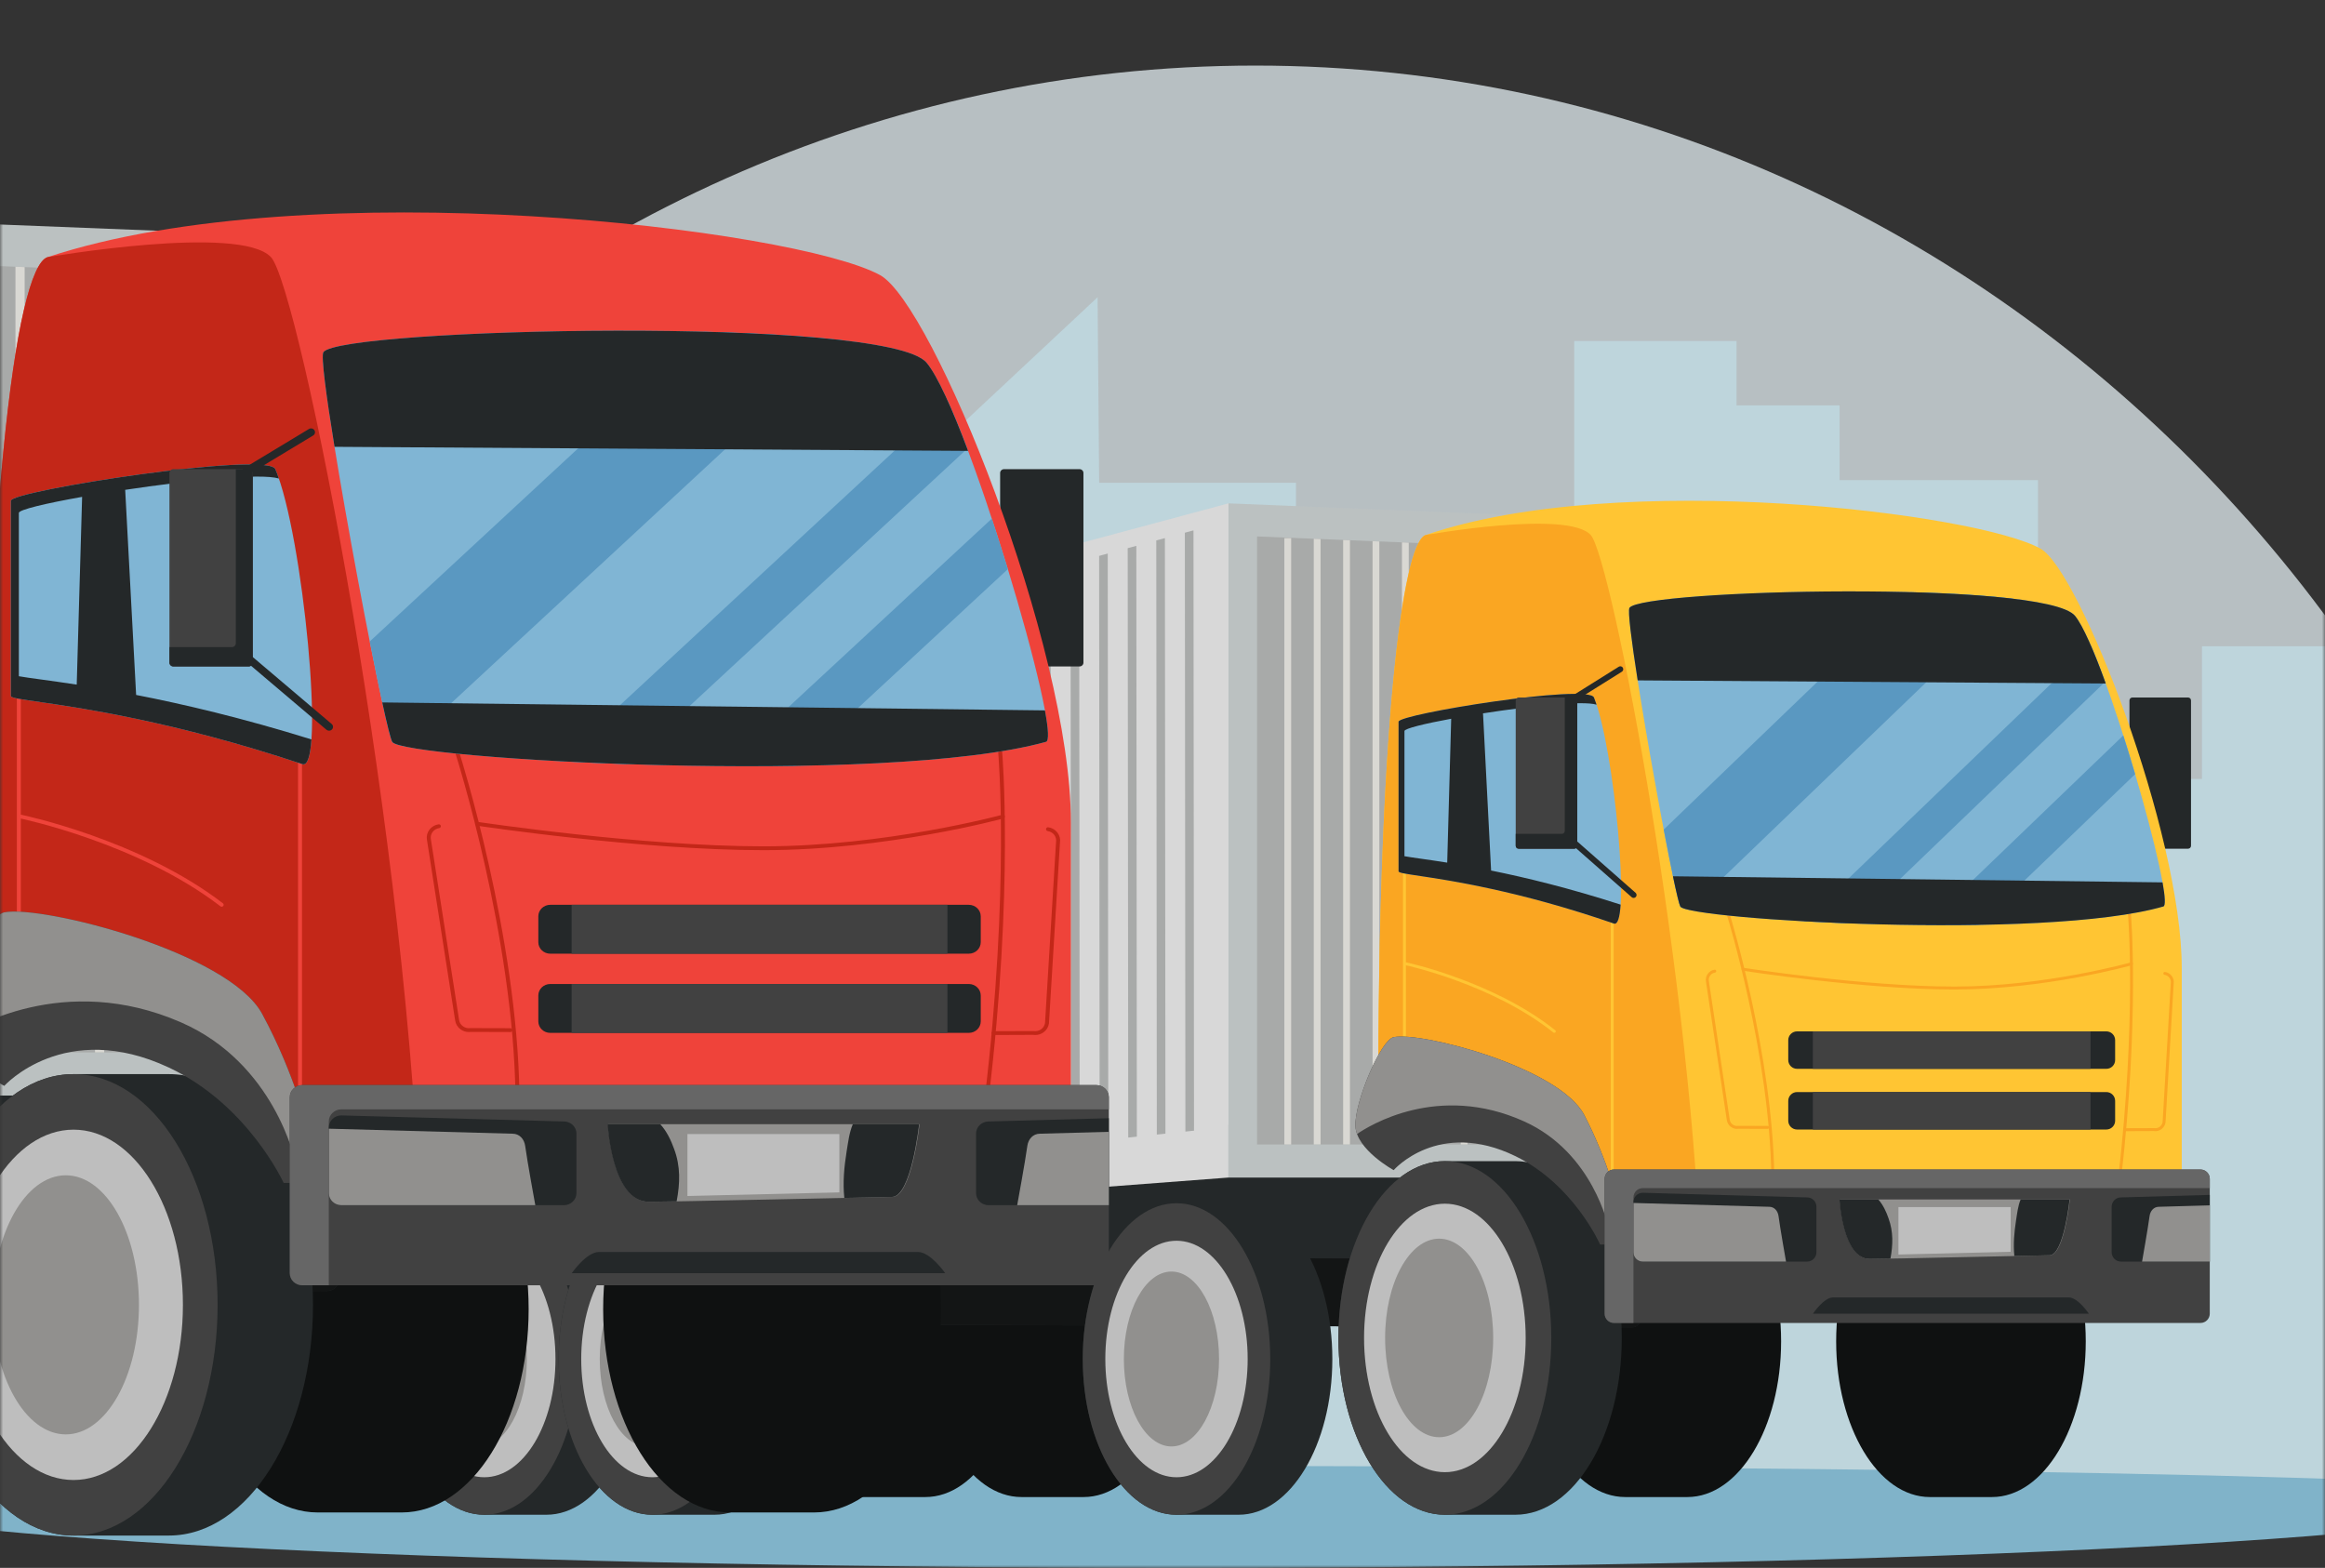 <svg width="390" height="263" viewBox="0 0 390 263" fill="none" xmlns="http://www.w3.org/2000/svg">
<rect x="0" y="0" width="390" height="263" fill="#333333" stroke="none"/>
<mask id="mask0_87_6224" style="mask-type:alpha" maskUnits="userSpaceOnUse" x="0" y="0" width="390" height="263">
<rect width="390" height="263" fill="#D9D9D9"/>
</mask>
<g mask="url(#mask0_87_6224)">
<path opacity="0.7" d="M-17 250.646C-17 118.293 84.888 11 210.574 11C336.261 11 438.148 118.293 438.148 250.646H-17Z" fill="#F0FBFF"/>
<path opacity="0.5" d="M89.249 97.165H58.349V133.468H42.143V100.19H38.253V94.572H34.364V87.657H16.644V94.572H11.891V100.19H7.569V148.524H-23.547V248.901H7.569H19.238H30.474H42.143H58.349H86.224H89.249H94.867H144.263V68.209H89.249V97.165Z" fill="#C4EBF6"/>
<path opacity="0.5" d="M394.43 157.898V108.414H369.364V130.67H341.855V80.539H308.578V68.006H291.291V57.202H264.064V96.961H244.184V108.414H228.195V96.961H217.39V80.971H184.379L184.113 49.855L150.836 80.971V248.698H198.375H217.39H224.305H228.195H288.698H296.477H304.689H308.578H336.237H341.855H369.364H371.243H387.665H394.43H420.942V157.898H394.43Z" fill="#C4EBF6"/>
<path d="M426.148 250.911C426.148 257.587 324.261 262.999 198.574 262.999C72.888 262.999 -29 257.587 -29 250.911C-29 244.236 426.148 244.236 426.148 250.911Z" fill="#80B3C9"/>
<path d="M74.412 208.855C74.461 209.671 73.84 211.699 73.025 211.749L50.972 211.745C50.157 211.795 49.456 211.174 49.408 210.358L49.399 210.21C49.349 209.395 49.971 208.695 50.786 208.647L72.838 207.321C73.653 207.272 74.354 207.893 74.403 208.708L74.412 208.855Z" fill="#0F1111"/>
<path d="M61.383 221.716C61.383 222.532 60.721 223.194 59.904 223.194H46.479C45.663 223.194 45 222.532 45 221.716V217.626C45 216.808 45.662 216.146 46.479 216.146H59.904C60.72 216.146 61.383 216.808 61.383 217.626V221.716Z" fill="#0F1111"/>
<path d="M69.666 217.137C69.666 217.682 69.224 218.125 68.677 218.125H47.468C46.922 218.125 46.48 217.682 46.48 217.137C46.48 216.59 46.922 216.147 47.468 216.147H68.677C69.224 216.147 69.666 216.59 69.666 217.137Z" fill="#0F1111"/>
<path d="M181.767 198.864C179.941 198.864 173.177 198.864 171.351 198.864C162.666 198.864 155.626 210.561 155.626 224.989C155.626 239.417 162.666 251.115 171.351 251.115C173.176 251.115 179.941 251.115 181.767 251.115C190.452 251.115 197.492 239.417 197.492 224.989C197.492 210.561 190.452 198.864 181.767 198.864Z" fill="#0F1111"/>
<path d="M283.04 198.864C281.215 198.864 274.451 198.864 272.626 198.864C263.94 198.864 256.899 210.561 256.899 224.989C256.899 239.417 263.94 251.115 272.626 251.115C274.451 251.115 281.215 251.115 283.04 251.115C291.726 251.115 298.767 239.417 298.767 224.989C298.767 210.561 291.727 198.864 283.04 198.864Z" fill="#0F1111"/>
<path d="M334.143 198.864C332.317 198.864 325.553 198.864 323.727 198.864C315.043 198.864 308.001 210.561 308.001 224.989C308.001 239.417 315.042 251.115 323.727 251.115C325.553 251.115 332.317 251.115 334.143 251.115C342.827 251.115 349.869 239.417 349.869 224.989C349.869 210.561 342.827 198.864 334.143 198.864Z" fill="#0F1111"/>
<path d="M155.227 198.864C153.402 198.864 146.638 198.864 144.811 198.864C136.127 198.864 129.086 210.561 129.086 224.989C129.086 239.417 136.127 251.115 144.811 251.115C146.638 251.115 153.402 251.115 155.227 251.115C163.912 251.115 170.953 239.417 170.953 224.989C170.953 210.561 163.912 198.864 155.227 198.864Z" fill="#0F1111"/>
<path d="M275.262 221.173C275.262 221.989 274.6 222.651 273.782 222.651L69.559 221.912C68.742 221.912 68.08 221.25 68.08 220.433V202.544C68.08 201.726 68.742 201.064 69.559 201.064L274.523 182.441C275.339 182.441 276.001 183.103 276.001 183.921L275.262 221.173Z" fill="#242829"/>
<path opacity="0.8" d="M275.262 209.786C275.262 210.604 274.6 211.266 273.782 211.266L69.559 210.525C68.742 210.525 68.08 209.864 68.08 209.047V220.434C68.08 221.25 68.742 221.912 69.559 221.912L273.782 222.651C274.6 222.651 275.262 221.99 275.262 221.173L276.001 183.921C276.001 183.646 275.921 183.392 275.789 183.171L275.262 209.786Z" fill="#0F1111"/>
<path d="M367.525 141.87C367.525 142.142 367.305 142.363 367.033 142.363H357.692C357.42 142.363 357.2 142.142 357.2 141.87V117.492C357.2 117.22 357.419 116.999 357.692 116.999H367.033C367.305 116.999 367.525 117.22 367.525 117.492V141.87Z" fill="#242829"/>
<path d="M206.07 197.523L47.696 209.54V126.959L206.07 84.435V197.523Z" fill="#D8D8D8"/>
<path d="M303.762 197.523H206.07V84.435L303.762 88.442V197.523Z" fill="#BBC1C1"/>
<path d="M298.971 191.977H210.862V89.982L298.971 93.595V191.977Z" fill="#A8AAA9"/>
<path d="M51.201 129.231V205.261L52.647 205.109V128.84L51.201 129.231Z" fill="#A8AAA9"/>
<path d="M55.045 128.192V204.858L56.491 204.708V127.801L55.045 128.192Z" fill="#A8AAA9"/>
<path d="M59.838 126.897V204.357L61.284 204.206V126.506L59.838 126.897Z" fill="#A8AAA9"/>
<path d="M64.632 125.601V203.856L66.079 203.705V125.21L64.632 125.601Z" fill="#A8AAA9"/>
<path d="M69.425 124.306V203.354L70.872 203.203V123.915L69.425 124.306Z" fill="#A8AAA9"/>
<path d="M74.219 123.01V202.853L75.665 202.701V122.619L74.219 123.01Z" fill="#A8AAA9"/>
<path d="M79.012 121.715V202.351L80.458 202.199V121.324L79.012 121.715Z" fill="#A8AAA9"/>
<path d="M83.806 120.42V201.85L85.252 201.698V120.029L83.806 120.42Z" fill="#A8AAA9"/>
<path d="M88.599 119.124V201.348L90.046 201.195V118.733L88.599 119.124Z" fill="#A8AAA9"/>
<path d="M93.392 117.829V200.846L94.839 200.694V117.438L93.392 117.829Z" fill="#A8AAA9"/>
<path d="M98.186 116.534V200.343L99.632 200.192V116.142L98.186 116.534Z" fill="#A8AAA9"/>
<path d="M102.979 115.238V199.842L104.426 199.691V114.847L102.979 115.238Z" fill="#A8AAA9"/>
<path d="M107.674 113.969L107.754 199.343L109.2 199.192L109.121 113.578L107.674 113.969Z" fill="#A8AAA9"/>
<path d="M112.468 112.673L112.547 198.841L113.994 198.69L113.914 112.283L112.468 112.673Z" fill="#A8AAA9"/>
<path d="M117.261 111.378L117.341 198.34L118.787 198.189L118.707 110.988L117.261 111.378Z" fill="#A8AAA9"/>
<path d="M122.055 110.082L122.135 197.839L123.581 197.686L123.502 109.692L122.055 110.082Z" fill="#A8AAA9"/>
<path d="M126.85 108.787L126.93 197.336L128.375 197.185L128.296 108.397L126.85 108.787Z" fill="#A8AAA9"/>
<path d="M131.643 107.492L131.723 196.835L133.17 196.683L133.089 107.101L131.643 107.492Z" fill="#A8AAA9"/>
<path d="M136.436 106.197L136.518 196.333L137.964 196.181L137.882 105.806L136.436 106.197Z" fill="#A8AAA9"/>
<path d="M141.229 104.901L141.312 195.83L142.758 195.679L142.676 104.51L141.229 104.901Z" fill="#A8AAA9"/>
<path d="M146.023 103.606L146.106 195.329L147.552 195.178L147.469 103.215L146.023 103.606Z" fill="#A8AAA9"/>
<path d="M150.816 102.31L150.9 194.828L152.346 194.676L152.262 101.919L150.816 102.31Z" fill="#A8AAA9"/>
<path d="M155.61 101.015L155.694 194.325L157.14 194.174L157.056 100.625L155.61 101.015Z" fill="#A8AAA9"/>
<path d="M160.403 99.719L160.488 193.823L161.934 193.672L161.849 99.329L160.403 99.719Z" fill="#A8AAA9"/>
<path d="M165.197 98.424L165.282 193.322L166.728 193.171L166.642 98.034L165.197 98.424Z" fill="#A8AAA9"/>
<path d="M169.989 97.129L170.076 192.821L171.522 192.67L171.436 96.738L169.989 97.129Z" fill="#A8AAA9"/>
<path d="M174.783 95.834L174.87 192.319L176.317 192.168L176.229 95.443L174.783 95.834Z" fill="#A8AAA9"/>
<path d="M179.577 94.539L179.665 191.818L181.111 191.666L181.022 94.147L179.577 94.539Z" fill="#A8AAA9"/>
<path d="M184.37 93.243L184.458 191.315L185.905 191.164L185.816 92.852L184.37 93.243Z" fill="#A8AAA9"/>
<path d="M189.163 91.948L189.252 190.814L190.698 190.663L190.609 91.557L189.163 91.948Z" fill="#A8AAA9"/>
<path d="M193.957 90.652L194.047 190.312L195.493 190.161L195.402 90.262L193.957 90.652Z" fill="#A8AAA9"/>
<path d="M200.196 88.966L198.75 89.357L198.841 189.811L200.287 189.66L200.196 88.966Z" fill="#A8AAA9"/>
<path d="M216.583 90.262H215.442V191.977H216.583V90.262Z" fill="#D9D8D3"/>
<path d="M220.374 90.372V191.977H221.513V90.419L220.374 90.372Z" fill="#D9D8D3"/>
<path d="M225.303 90.575V191.977H226.444V90.621L225.303 90.575Z" fill="#D9D8D3"/>
<path d="M230.235 90.776V191.977H231.374V90.823L230.235 90.776Z" fill="#D9D8D3"/>
<path d="M235.165 90.979V191.977H236.305V91.025L235.165 90.979Z" fill="#D9D8D3"/>
<path d="M240.096 91.181V191.977H241.235V91.228L240.096 91.181Z" fill="#D9D8D3"/>
<path d="M245.027 91.383V191.977H246.166V91.43L245.027 91.383Z" fill="#D9D8D3"/>
<path d="M249.957 91.586V191.977H251.097V91.632L249.957 91.586Z" fill="#D9D8D3"/>
<path d="M254.888 91.787V191.977H256.027V91.834L254.888 91.787Z" fill="#D9D8D3"/>
<path d="M259.819 91.99V191.977H260.958V92.036L259.819 91.99Z" fill="#D9D8D3"/>
<path d="M264.749 92.192V191.977H265.888V92.238L264.749 92.192Z" fill="#D9D8D3"/>
<path d="M269.68 92.394V191.977H270.82V92.44L269.68 92.394Z" fill="#D9D8D3"/>
<path d="M274.61 92.596V191.977H275.75V92.643L274.61 92.596Z" fill="#D9D8D3"/>
<path d="M279.541 92.798V191.977H280.681V92.846L279.541 92.798Z" fill="#D9D8D3"/>
<path d="M284.472 93.001V191.977H285.611V93.047L284.472 93.001Z" fill="#D9D8D3"/>
<path d="M289.402 93.203V191.977H290.542V93.249L289.402 93.203Z" fill="#D9D8D3"/>
<path d="M294.333 93.405V191.977H295.472V93.452L294.333 93.405Z" fill="#D9D8D3"/>
<path d="M239.137 89.748C235.156 91.112 231.181 123.264 231.181 184.709C231.181 184.709 251.512 172.081 270.625 209.54L365.969 216.252C365.969 216.252 365.969 185.036 365.969 162.364C365.969 139.693 348.848 95.741 342.311 92.048C331.796 86.107 271.765 78.577 239.137 89.748Z" fill="#FFC533"/>
<path d="M239.137 89.748C235.156 91.112 231.181 123.264 231.181 184.709C231.181 184.709 251.512 172.081 270.625 209.54L285.431 216.252C284.155 165.46 270.333 93.633 266.835 89.748C262.988 85.477 239.137 89.748 239.137 89.748Z" fill="#FAA622"/>
<path d="M291.349 189.359C291.001 189.359 290.644 189.244 290.342 189.02C289.97 188.747 289.729 188.344 289.661 187.889L286.158 164.617C286.089 164.161 286.202 163.707 286.475 163.336C286.748 162.965 287.151 162.723 287.606 162.655C287.741 162.639 287.866 162.727 287.887 162.862C287.907 162.997 287.814 163.122 287.68 163.143C287.354 163.191 287.066 163.364 286.872 163.629C286.677 163.894 286.596 164.219 286.645 164.544L290.148 187.816C290.197 188.142 290.369 188.428 290.634 188.624C290.899 188.82 291.221 188.9 291.55 188.851L296.516 188.865C296.653 188.866 296.761 188.977 296.761 189.112C296.76 189.249 296.651 189.358 296.514 189.358C296.514 189.358 296.514 189.358 296.513 189.358L291.585 189.341C291.508 189.354 291.428 189.359 291.349 189.359Z" fill="#FAA622"/>
<path d="M297.377 197.762C297.243 197.762 297.133 197.654 297.131 197.519C296.888 177.086 289.8 153.887 289.729 153.654C289.688 153.525 289.762 153.387 289.892 153.347C290.021 153.306 290.16 153.379 290.2 153.51C290.272 153.742 297.38 177.008 297.625 197.513C297.626 197.65 297.516 197.761 297.381 197.762C297.38 197.762 297.378 197.762 297.377 197.762Z" fill="#FAA622"/>
<path d="M361.548 189.739C361.462 189.739 361.375 189.733 361.288 189.719L356.397 189.739C356.396 189.739 356.396 189.739 356.396 189.739C356.26 189.739 356.15 189.629 356.149 189.493C356.149 189.358 356.258 189.246 356.395 189.246L361.324 189.23C361.689 189.28 362.012 189.201 362.276 189.006C362.542 188.81 362.714 188.523 362.764 188.198L364.128 164.948C364.18 164.6 364.099 164.275 363.903 164.01C363.708 163.745 363.421 163.572 363.095 163.523C362.961 163.503 362.868 163.378 362.888 163.243C362.908 163.108 363.034 163.016 363.169 163.036C363.625 163.104 364.027 163.346 364.3 163.717C364.573 164.087 364.686 164.542 364.617 164.998L363.251 188.248C363.181 188.726 362.94 189.127 362.568 189.401C362.27 189.623 361.914 189.739 361.548 189.739Z" fill="#FAA622"/>
<path d="M355.534 198.144C355.524 198.144 355.515 198.143 355.505 198.143C355.37 198.126 355.273 198.004 355.289 197.87C358.421 170.847 356.971 153.486 356.955 153.314C356.943 153.178 357.044 153.059 357.178 153.047C357.318 153.029 357.434 153.135 357.445 153.271C357.461 153.443 358.916 170.854 355.778 197.925C355.763 198.051 355.657 198.144 355.534 198.144Z" fill="#FAA622"/>
<path d="M327.86 165.979C312.661 165.979 292.544 162.859 292.344 162.827C292.208 162.807 292.117 162.68 292.138 162.546C292.159 162.411 292.288 162.32 292.42 162.34C292.62 162.372 312.7 165.486 327.86 165.486C343.002 165.486 357.325 161.469 357.468 161.428C357.6 161.39 357.735 161.467 357.772 161.598C357.809 161.729 357.733 161.865 357.602 161.902C357.46 161.943 343.072 165.979 327.86 165.979Z" fill="#FAA622"/>
<path d="M260.722 173.248C260.668 173.248 260.613 173.231 260.568 173.195C250.384 165.071 235.926 161.937 235.781 161.906C235.648 161.878 235.564 161.748 235.591 161.614C235.619 161.48 235.754 161.397 235.883 161.424C236.029 161.455 250.599 164.611 260.874 172.809C260.981 172.893 260.999 173.048 260.913 173.154C260.865 173.216 260.794 173.248 260.722 173.248Z" fill="#FFC533"/>
<path d="M270.679 151.291H270.186V198.144H270.679V151.291Z" fill="#FFC533"/>
<path d="M235.832 143.619H235.339V179.286H235.832V143.619Z" fill="#FFC533"/>
<path d="M354.797 177.807C354.797 178.624 354.135 179.286 353.319 179.286H301.444C300.627 179.286 299.965 178.624 299.965 177.807V174.48C299.965 173.664 300.627 173.002 301.444 173.002H353.319C354.135 173.002 354.797 173.664 354.797 174.48V177.807Z" fill="#242829"/>
<path d="M350.669 173.002H304.093V179.286H350.669V173.002Z" fill="#414141"/>
<path d="M354.797 187.987C354.797 188.804 354.135 189.465 353.319 189.465H301.444C300.627 189.465 299.965 188.804 299.965 187.987V184.66C299.965 183.844 300.627 183.182 301.444 183.182H353.319C354.135 183.182 354.797 183.844 354.797 184.66V187.987Z" fill="#242829"/>
<path d="M350.669 183.182H304.093V189.465H350.669V183.182Z" fill="#414141"/>
<path d="M254.189 194.767C252.116 194.767 244.438 194.767 242.365 194.767C232.506 194.767 224.513 208.046 224.513 224.425C224.513 240.805 232.506 254.083 242.365 254.083C244.438 254.083 252.116 254.083 254.189 254.083C264.048 254.083 272.041 240.805 272.041 224.425C272.04 208.046 264.048 194.767 254.189 194.767Z" fill="#242829"/>
<path d="M260.217 224.425C260.217 240.805 252.224 254.083 242.365 254.083C232.506 254.083 224.513 240.805 224.513 224.425C224.513 208.046 232.506 194.767 242.365 194.767C252.224 194.767 260.217 208.046 260.217 224.425Z" fill="#414141"/>
<path d="M255.919 224.425C255.919 236.862 249.849 246.944 242.365 246.944C234.879 246.944 228.811 236.862 228.811 224.425C228.811 211.99 234.88 201.907 242.365 201.907C249.849 201.907 255.919 211.99 255.919 224.425Z" fill="#BEBEBE"/>
<path d="M250.47 224.425C250.47 233.622 246.411 241.078 241.405 241.078C236.399 241.078 232.341 233.622 232.341 224.425C232.341 215.229 236.4 207.773 241.405 207.773C246.412 207.773 250.47 215.229 250.47 224.425Z" fill="#91908E"/>
<path d="M207.763 201.832C205.938 201.832 199.173 201.832 197.347 201.832C188.663 201.832 181.622 213.53 181.622 227.958C181.622 242.386 188.663 254.083 197.347 254.083C199.173 254.083 205.938 254.083 207.763 254.083C216.448 254.083 223.489 242.386 223.489 227.958C223.489 213.53 216.449 201.832 207.763 201.832Z" fill="#242829"/>
<path d="M197.348 254.083C206.032 254.083 213.073 242.386 213.073 227.958C213.073 213.529 206.032 201.832 197.348 201.832C188.663 201.832 181.622 213.529 181.622 227.958C181.622 242.386 188.663 254.083 197.348 254.083Z" fill="#414141"/>
<path d="M197.348 247.794C203.942 247.794 209.287 238.913 209.287 227.958C209.287 217.003 203.942 208.122 197.348 208.122C190.754 208.122 185.408 217.003 185.408 227.958C185.408 238.913 190.754 247.794 197.348 247.794Z" fill="#BEBEBE"/>
<path d="M204.487 227.958C204.487 236.059 200.912 242.627 196.502 242.627C192.093 242.627 188.518 236.059 188.518 227.958C188.518 219.857 192.093 213.289 196.502 213.289C200.912 213.289 204.487 219.856 204.487 227.958Z" fill="#91908E"/>
<path d="M91.652 201.832C89.826 201.832 83.062 201.832 81.236 201.832C72.552 201.832 65.511 213.53 65.511 227.958C65.511 242.386 72.552 254.083 81.236 254.083C83.062 254.083 89.826 254.083 91.652 254.083C100.337 254.083 107.378 242.386 107.378 227.958C107.378 213.53 100.337 201.832 91.652 201.832Z" fill="#242829"/>
<path d="M96.962 227.958C96.962 242.386 89.921 254.083 81.236 254.083C72.552 254.083 65.511 242.386 65.511 227.958C65.511 213.53 72.552 201.832 81.236 201.832C89.921 201.832 96.962 213.529 96.962 227.958Z" fill="#414141"/>
<path d="M93.177 227.958C93.177 238.913 87.831 247.794 81.237 247.794C74.643 247.794 69.297 238.913 69.297 227.958C69.297 217.003 74.643 208.122 81.237 208.122C87.83 208.121 93.177 217.003 93.177 227.958Z" fill="#BEBEBE"/>
<path d="M88.376 227.958C88.376 236.059 84.8 242.627 80.391 242.627C75.981 242.627 72.406 236.059 72.406 227.958C72.406 219.857 75.981 213.289 80.391 213.289C84.801 213.289 88.376 219.856 88.376 227.958Z" fill="#91908E"/>
<path d="M119.851 201.832C118.025 201.832 111.261 201.832 109.435 201.832C100.75 201.832 93.71 213.53 93.71 227.958C93.71 242.386 100.75 254.083 109.435 254.083C111.26 254.083 118.025 254.083 119.851 254.083C128.536 254.083 135.576 242.386 135.576 227.958C135.576 213.53 128.536 201.832 119.851 201.832Z" fill="#242829"/>
<path d="M125.161 227.958C125.161 242.386 118.12 254.083 109.435 254.083C100.75 254.083 93.71 242.386 93.71 227.958C93.71 213.53 100.75 201.832 109.435 201.832C118.12 201.832 125.161 213.529 125.161 227.958Z" fill="#414141"/>
<path d="M121.375 227.958C121.375 238.913 116.029 247.794 109.436 247.794C102.842 247.794 97.496 238.913 97.496 227.958C97.496 217.003 102.842 208.122 109.436 208.122C116.029 208.121 121.375 217.003 121.375 227.958Z" fill="#BEBEBE"/>
<path d="M116.575 227.958C116.575 236.059 113 242.627 108.589 242.627C104.18 242.627 100.605 236.059 100.605 227.958C100.605 219.857 104.18 213.289 108.589 213.289C113 213.289 116.575 219.856 116.575 227.958Z" fill="#91908E"/>
<path d="M234.599 121.059C234.599 121.059 234.599 145.361 234.599 146.159C234.599 146.959 248.062 147.09 270.732 154.918C273.61 155.911 270.813 125.416 267.374 116.998C266.415 114.651 234.599 119.78 234.599 121.059Z" fill="#80B5D4"/>
<path d="M250.12 146.024L248.764 119.658C256.623 118.433 265.509 117.49 267.813 118.202C267.668 117.764 267.521 117.36 267.374 117C266.415 114.651 234.599 119.78 234.599 121.059C234.599 121.059 234.599 136.654 234.599 143.269C234.599 144.911 234.599 146.001 234.599 146.16C234.599 146.181 234.612 146.2 234.629 146.22C234.634 146.225 234.64 146.23 234.646 146.235C234.665 146.252 234.689 146.269 234.722 146.286C234.727 146.288 234.73 146.291 234.736 146.294C234.775 146.313 234.822 146.331 234.878 146.35C234.894 146.356 234.914 146.361 234.933 146.367C234.978 146.381 235.028 146.395 235.081 146.409C235.104 146.415 235.123 146.42 235.146 146.426C235.216 146.443 235.295 146.461 235.379 146.479C235.419 146.487 235.465 146.496 235.509 146.505C235.535 146.51 235.558 146.515 235.585 146.52V146.519C236.828 146.76 239.227 147.058 242.675 147.644C242.924 147.686 243.179 147.73 243.439 147.776C243.486 147.784 243.535 147.792 243.583 147.801C244.398 147.944 245.263 148.102 246.181 148.279C246.182 148.279 246.185 148.279 246.187 148.28C246.497 148.34 246.814 148.402 247.136 148.466C247.151 148.469 247.166 148.472 247.181 148.475C248.146 148.668 249.163 148.879 250.23 149.113C255.773 150.326 262.666 152.133 270.73 154.919C271.347 155.132 271.703 153.895 271.847 151.742C263.243 148.968 255.932 147.196 250.12 146.024ZM235.586 143.619C235.586 136.494 235.586 122.623 235.586 122.623C235.586 122.21 238.902 121.396 243.426 120.562L242.758 144.697C239.264 144.141 236.838 143.853 235.586 143.619Z" fill="#242829"/>
<path d="M264.574 141.87C264.574 142.142 264.354 142.363 264.082 142.363H254.742C254.469 142.363 254.249 142.142 254.249 141.87V117.492C254.249 117.22 254.469 116.999 254.742 116.999H264.082C264.354 116.999 264.574 117.22 264.574 117.492V141.87Z" fill="#414141"/>
<path d="M274.355 149.757L264.574 141.15V117.492C264.574 117.45 264.561 117.412 264.55 117.372L272.059 112.672C272.289 112.528 272.359 112.224 272.214 111.993C272.071 111.762 271.765 111.692 271.536 111.837L263.29 117H262.476V139.382C262.476 139.654 262.256 139.875 261.984 139.875H254.249V141.871C254.249 142.143 254.469 142.364 254.742 142.364H264.082C264.185 142.364 264.275 142.325 264.355 142.27L273.704 150.496C273.797 150.579 273.913 150.619 274.029 150.619C274.166 150.619 274.301 150.562 274.399 150.452C274.579 150.247 274.56 149.936 274.355 149.757Z" fill="#242829"/>
<path d="M273.329 101.96C272.359 103.421 280.736 149.842 281.858 152.051C282.981 154.259 342.827 157.841 362.889 152.051C364.988 151.445 353.013 109.367 348.074 103.306C343.136 97.246 275.388 98.858 273.329 101.96Z" fill="#80B5D4"/>
<path d="M320.495 99.329L279.073 139.152C280.384 146.048 281.497 151.34 281.857 152.051C281.953 152.24 282.488 152.439 283.383 152.642L337.692 100.43C332.908 99.858 326.906 99.504 320.495 99.329Z" fill="#5A98C1"/>
<path d="M356.17 123.358L323.074 155.178C326.002 155.199 328.946 155.188 331.853 155.139L358.157 129.851C357.521 127.69 356.852 125.505 356.17 123.358Z" fill="#5A98C1"/>
<path d="M350.727 108.269L302.595 154.543C305.241 154.689 308.045 154.817 310.944 154.919L353.124 114.368C352.295 112.09 351.486 110.02 350.727 108.269Z" fill="#5A98C1"/>
<path d="M348.074 103.306C343.136 97.246 275.388 98.858 273.329 101.96C273.02 102.424 273.658 107.438 274.706 114.128L353.227 114.651C351.273 109.251 349.414 104.951 348.074 103.306Z" fill="#242829"/>
<path d="M280.624 146.987C281.209 149.779 281.654 151.649 281.858 152.051C282.981 154.259 342.826 157.841 362.888 152.051C363.273 151.939 363.183 150.431 362.752 148.009L280.624 146.987Z" fill="#242829"/>
<path d="M291.444 208.756C289.218 208.635 268.405 208.756 268.405 208.756C268.405 208.756 263.987 198.687 254.191 193.928C241.258 187.644 233.779 196.279 233.779 196.279C233.779 196.279 227.548 192.877 227.359 188.908C227.168 184.937 231.615 174.402 233.779 173.97C238.513 173.027 261.575 179.076 265.734 187.016C269.892 194.956 271.593 202.519 271.593 202.519H291.444V208.756Z" fill="#414141"/>
<path d="M255.684 188.114C267.296 193.367 269.821 205.943 269.821 205.943H291.444V202.519H271.593C271.593 202.519 269.892 194.957 265.734 187.016C261.575 179.077 238.513 173.028 233.779 173.971C231.615 174.403 227.169 184.937 227.359 188.908C227.38 189.354 227.48 189.79 227.637 190.218C229.557 188.888 241.19 181.556 255.684 188.114Z" fill="#91908E"/>
<path d="M370.672 220.352C370.672 221.214 369.974 221.912 369.113 221.912H270.723C269.86 221.912 269.162 221.214 269.162 220.352V197.735C269.162 196.874 269.86 196.175 270.723 196.175H369.113C369.974 196.175 370.672 196.874 370.672 197.735V220.352Z" fill="#414141"/>
<path d="M275.558 199.294H370.673V197.735C370.673 196.874 369.975 196.175 369.114 196.175H270.723C269.86 196.175 269.162 196.874 269.162 197.735V220.352C269.162 221.214 269.86 221.912 270.723 221.912H273.998V200.855C273.998 199.993 274.695 199.294 275.558 199.294Z" fill="#666666"/>
<path d="M355.773 200.855C354.912 200.855 354.214 201.553 354.214 202.415V210.058C354.214 210.918 354.912 211.617 355.773 211.617H370.672V200.434L355.773 200.855Z" fill="#242829"/>
<path d="M304.692 210.057C304.692 210.918 303.994 211.617 303.132 211.617H275.557C274.695 211.617 273.998 210.918 273.998 210.057V201.634C273.998 200.774 274.695 200.074 275.557 200.074L303.132 200.854C303.994 200.854 304.692 201.552 304.692 202.414V210.057Z" fill="#242829"/>
<path d="M296.774 202.427L273.998 201.783V210.057C273.998 210.918 274.695 211.617 275.558 211.617H299.592C299.546 211.353 298.603 206.022 298.335 203.987C298.222 203.132 297.637 202.427 296.774 202.427Z" fill="#91908E"/>
<path d="M362.132 202.427C361.27 202.427 360.685 203.133 360.573 203.987C360.303 206.022 359.362 211.353 359.315 211.617H370.673V202.185L362.132 202.427Z" fill="#91908E"/>
<path d="M308.608 201.201H347.209C347.209 201.201 346.237 210.516 343.848 210.555C340.944 210.601 316.683 211.171 313.675 211.171C309.101 211.171 308.608 201.201 308.608 201.201Z" fill="#91908E"/>
<path d="M316.784 204.359C316.424 203.309 315.882 202.11 315.075 201.202H308.558C308.558 201.202 309.051 211.172 313.626 211.172C314.171 211.172 315.417 211.153 317.107 211.122C317.533 208.807 317.607 206.62 316.784 204.359Z" fill="#242829"/>
<path d="M338.943 201.201C338.497 202.286 338.361 203.549 338.18 204.675C337.866 206.697 337.69 208.692 337.889 210.68C340.814 210.615 343.04 210.567 343.799 210.555C346.189 210.516 347.16 201.201 347.16 201.201H338.943Z" fill="#242829"/>
<path d="M337.274 209.971L318.446 210.434V202.474H337.274V209.971Z" fill="#BEBEBE"/>
<path d="M328.814 220.36H350.393C350.393 220.36 348.573 217.63 347.013 217.63C345.454 217.63 328.814 217.63 328.814 217.63H325.683C325.683 217.63 309.045 217.63 307.484 217.63C305.925 217.63 304.105 220.36 304.105 220.36H325.683H328.814Z" fill="#242829"/>
<path d="M67.391 185.519C64.921 185.519 55.766 185.519 53.295 185.519C41.539 185.519 32.01 200.782 32.01 219.609C32.01 238.435 41.539 253.699 53.295 253.699C55.766 253.699 64.921 253.699 67.391 253.699C79.147 253.699 88.677 238.435 88.677 219.609C88.677 200.782 79.148 185.519 67.391 185.519Z" fill="#0F1111"/>
<path d="M136.558 185.519C134.086 185.519 124.932 185.519 122.46 185.519C110.706 185.519 101.175 200.782 101.175 219.609C101.175 238.435 110.705 253.699 122.46 253.699C124.932 253.699 134.086 253.699 136.558 253.699C148.312 253.699 157.843 238.435 157.843 219.609C157.843 200.782 148.312 185.519 136.558 185.519Z" fill="#0F1111"/>
<path d="M56.862 214.628C56.862 215.693 55.967 216.557 54.86 216.557L-221.553 215.593C-222.658 215.593 -223.554 214.729 -223.554 213.664V190.32C-223.554 189.253 -222.658 188.389 -221.553 188.389L55.862 164.089C56.967 164.089 57.863 164.953 57.863 166.02L56.862 214.628Z" fill="#242829"/>
<path opacity="0.8" d="M56.863 199.77C56.863 200.837 55.967 201.701 54.86 201.701L-221.552 200.735C-222.657 200.735 -223.554 199.871 -223.554 198.806V213.664C-223.554 214.73 -222.658 215.593 -221.552 215.593L54.86 216.558C55.967 216.558 56.863 215.694 56.863 214.629L57.863 166.02C57.863 165.661 57.755 165.329 57.577 165.041L56.863 199.77Z" fill="#0F1111"/>
<path d="M181.739 111.149C181.739 111.504 181.442 111.792 181.073 111.792H168.43C168.062 111.792 167.764 111.504 167.764 111.149V79.338C167.764 78.984 168.062 78.695 168.43 78.695H181.073C181.441 78.695 181.739 78.984 181.739 79.338V111.149Z" fill="#242829"/>
<path d="M95.437 183.769H-36.786V36.204L95.437 41.432V183.769Z" fill="#BBC1C1"/>
<path d="M88.953 176.532H-30.301V43.442L88.953 48.156V176.532Z" fill="#A8AAA9"/>
<path d="M2.593 44.743V176.532H4.136V44.803L2.593 44.743Z" fill="#D9D8D3"/>
<path d="M9.266 45.007V176.532H10.808V45.068L9.266 45.007Z" fill="#D9D8D3"/>
<path d="M15.94 45.27V176.532H17.483V45.331L15.94 45.27Z" fill="#D9D8D3"/>
<path d="M22.613 45.534V176.532H24.157V45.595L22.613 45.534Z" fill="#D9D8D3"/>
<path d="M29.287 45.798V176.532H30.829V45.859L29.287 45.798Z" fill="#D9D8D3"/>
<path d="M35.962 46.062V176.532H37.504V46.123L35.962 46.062Z" fill="#D9D8D3"/>
<path d="M42.634 46.326V176.532H44.176V46.386L42.634 46.326Z" fill="#D9D8D3"/>
<path d="M49.309 46.589V176.532H50.851V46.65L49.309 46.589Z" fill="#D9D8D3"/>
<path d="M55.981 46.853V176.532H57.525V46.914L55.981 46.853Z" fill="#D9D8D3"/>
<path d="M62.655 47.117V176.532H64.197V47.178L62.655 47.117Z" fill="#D9D8D3"/>
<path d="M69.328 47.381V176.532H70.871V47.442L69.328 47.381Z" fill="#D9D8D3"/>
<path d="M76.002 47.644V176.532H77.544V47.706L76.002 47.644Z" fill="#D9D8D3"/>
<path d="M82.675 47.909V176.532H84.218V47.97L82.675 47.909Z" fill="#D9D8D3"/>
<path d="M7.968 43.137C2.581 44.916 -2.8 86.871 -2.8 167.048C-2.8 167.048 24.718 150.571 50.587 199.449L179.633 208.207C179.633 208.207 179.633 167.475 179.633 137.891C179.633 108.308 156.46 50.957 147.613 46.138C133.381 38.385 52.13 28.56 7.968 43.137Z" fill="#EF433A"/>
<path d="M7.968 43.137C2.581 44.916 -2.8 86.871 -2.8 167.048C-2.8 167.048 24.718 150.571 50.587 199.449L70.627 208.207C68.899 141.931 50.191 48.206 45.457 43.137C40.25 37.563 7.968 43.137 7.968 43.137Z" fill="#C32718"/>
<path d="M78.637 173.116C78.166 173.116 77.682 172.966 77.274 172.674C76.77 172.317 76.444 171.792 76.352 171.198L71.611 140.83C71.518 140.236 71.67 139.643 72.04 139.159C72.41 138.675 72.955 138.359 73.571 138.27C73.753 138.25 73.923 138.365 73.95 138.541C73.977 138.716 73.852 138.88 73.67 138.907C73.23 138.97 72.84 139.196 72.577 139.541C72.313 139.887 72.204 140.311 72.27 140.735L77.011 171.103C77.077 171.527 77.31 171.901 77.669 172.157C78.028 172.412 78.463 172.516 78.909 172.453L85.63 172.471C85.815 172.473 85.962 172.617 85.962 172.793C85.961 172.972 85.812 173.114 85.628 173.114C85.628 173.114 85.628 173.114 85.626 173.114L78.957 173.093C78.851 173.109 78.743 173.116 78.637 173.116Z" fill="#C32718"/>
<path d="M86.796 184.081C86.614 184.081 86.465 183.94 86.463 183.764C86.134 157.102 76.54 126.829 76.444 126.526C76.39 126.357 76.489 126.177 76.665 126.124C76.84 126.071 77.028 126.167 77.081 126.337C77.179 126.64 86.8 156.999 87.131 183.756C87.133 183.934 86.984 184.079 86.802 184.081C86.799 184.081 86.798 184.081 86.796 184.081Z" fill="#C32718"/>
<path d="M173.65 173.612C173.534 173.612 173.415 173.604 173.297 173.586L166.678 173.612C166.676 173.612 166.676 173.612 166.676 173.612C166.493 173.612 166.344 173.467 166.342 173.291C166.342 173.114 166.49 172.969 166.675 172.969L173.346 172.947C173.84 173.013 174.277 172.91 174.636 172.655C174.995 172.399 175.228 172.025 175.295 171.6L177.141 141.262C177.212 140.808 177.102 140.384 176.837 140.039C176.574 139.693 176.184 139.467 175.744 139.404C175.562 139.377 175.437 139.214 175.464 139.038C175.491 138.861 175.661 138.742 175.843 138.768C176.461 138.857 177.004 139.173 177.374 139.656C177.744 140.14 177.897 140.733 177.803 141.328L175.955 171.666C175.861 172.289 175.534 172.813 175.031 173.171C174.626 173.46 174.146 173.612 173.65 173.612Z" fill="#C32718"/>
<path d="M165.509 184.579C165.496 184.579 165.484 184.577 165.471 184.577C165.287 184.556 165.157 184.396 165.178 184.221C169.417 148.96 167.454 126.306 167.433 126.081C167.416 125.904 167.553 125.749 167.735 125.733C167.925 125.71 168.081 125.848 168.097 126.025C168.117 126.251 170.088 148.969 165.84 184.293C165.82 184.458 165.677 184.579 165.509 184.579Z" fill="#C32718"/>
<path d="M128.053 142.608C107.482 142.608 80.254 138.537 79.983 138.496C79.799 138.469 79.675 138.303 79.704 138.128C79.733 137.952 79.907 137.833 80.086 137.86C80.357 137.901 107.535 141.965 128.053 141.965C148.549 141.965 167.934 136.723 168.127 136.67C168.306 136.62 168.489 136.721 168.539 136.891C168.589 137.062 168.486 137.24 168.309 137.288C168.116 137.342 148.643 142.608 128.053 142.608Z" fill="#C32718"/>
<path d="M37.184 152.093C37.111 152.093 37.037 152.07 36.976 152.023C23.192 141.423 3.623 137.334 3.427 137.294C3.247 137.257 3.133 137.086 3.169 136.913C3.208 136.737 3.39 136.629 3.564 136.664C3.762 136.705 23.483 140.823 37.39 151.52C37.535 151.63 37.559 151.832 37.443 151.971C37.378 152.051 37.282 152.093 37.184 152.093Z" fill="#EF433A"/>
<path d="M50.66 123.442H49.993V184.579H50.66V123.442Z" fill="#EF433A"/>
<path d="M3.495 113.431H2.828V159.971H3.495V113.431Z" fill="#EF433A"/>
<path d="M164.512 158.042C164.512 159.108 163.616 159.971 162.511 159.971H92.299C91.194 159.971 90.299 159.108 90.299 158.042V153.701C90.299 152.635 91.194 151.772 92.299 151.772H162.511C163.616 151.772 164.512 152.635 164.512 153.701V158.042Z" fill="#242829"/>
<path d="M158.925 151.772H95.885V159.971H158.925V151.772Z" fill="#414141"/>
<path d="M164.512 171.326C164.512 172.391 163.616 173.255 162.511 173.255H92.299C91.194 173.255 90.299 172.391 90.299 171.326V166.984C90.299 165.919 91.194 165.055 92.299 165.055H162.511C163.616 165.055 164.512 165.919 164.512 166.984V171.326Z" fill="#242829"/>
<path d="M158.925 165.055H95.885V173.254H158.925V165.055Z" fill="#414141"/>
<path d="M28.342 180.173C25.536 180.173 15.144 180.173 12.338 180.173C-1.007 180.173 -11.824 197.499 -11.824 218.872C-11.824 240.245 -1.007 257.572 12.338 257.572C15.143 257.572 25.535 257.572 28.342 257.572C41.686 257.572 52.503 240.245 52.503 218.872C52.502 197.499 41.686 180.173 28.342 180.173Z" fill="#242829"/>
<path d="M36.501 218.872C36.501 240.245 25.681 257.572 12.338 257.572C-1.007 257.572 -11.824 240.245 -11.824 218.872C-11.824 197.499 -1.007 180.173 12.338 180.173C25.681 180.173 36.501 197.499 36.501 218.872Z" fill="#414141"/>
<path d="M30.683 218.872C30.683 235.1 22.467 248.256 12.338 248.256C2.206 248.256 -6.006 235.101 -6.006 218.872C-6.006 202.647 2.207 189.489 12.338 189.489C22.468 189.489 30.683 202.647 30.683 218.872Z" fill="#BEBEBE"/>
<path d="M23.308 218.872C23.308 230.872 17.814 240.603 11.039 240.603C4.263 240.603 -1.23 230.872 -1.23 218.872C-1.23 206.872 4.264 197.144 11.039 197.144C17.815 197.144 23.308 206.872 23.308 218.872Z" fill="#91908E"/>
<path d="M1.827 83.993C1.827 83.993 1.827 115.704 1.827 116.746C1.827 117.789 20.049 117.96 50.733 128.175C54.627 129.471 50.842 89.679 46.187 78.695C44.889 75.632 1.827 82.324 1.827 83.993Z" fill="#80B5D4"/>
<path d="M22.834 116.569L20.999 82.165C31.636 80.567 43.663 79.336 46.781 80.266C46.585 79.694 46.386 79.167 46.187 78.696C44.889 75.632 1.827 82.325 1.827 83.994C1.827 83.994 1.827 104.343 1.827 112.974C1.827 115.117 1.827 116.539 1.827 116.747C1.827 116.774 1.844 116.799 1.868 116.824C1.874 116.832 1.882 116.839 1.89 116.845C1.915 116.867 1.949 116.889 1.993 116.911C1.999 116.914 2.004 116.918 2.012 116.922C2.064 116.947 2.129 116.971 2.204 116.994C2.227 117.002 2.253 117.009 2.279 117.017C2.34 117.036 2.407 117.054 2.479 117.072C2.51 117.079 2.535 117.086 2.568 117.094C2.662 117.117 2.768 117.14 2.883 117.163C2.937 117.174 2.999 117.186 3.058 117.197C3.094 117.203 3.124 117.21 3.161 117.217V117.215C4.843 117.529 8.09 117.918 12.757 118.683C13.095 118.738 13.439 118.796 13.792 118.855C13.856 118.866 13.922 118.877 13.986 118.888C15.089 119.074 16.26 119.281 17.503 119.512C17.504 119.512 17.508 119.512 17.511 119.513C17.931 119.591 18.36 119.672 18.796 119.756C18.816 119.76 18.836 119.764 18.856 119.768C20.162 120.019 21.539 120.294 22.983 120.6C30.485 122.183 39.815 124.541 50.73 128.176C51.565 128.453 52.046 126.84 52.242 124.031C40.596 120.41 30.7 118.099 22.834 116.569ZM3.163 113.431C3.163 104.133 3.163 86.035 3.163 86.035C3.163 85.496 7.651 84.433 13.774 83.345L12.87 114.837C8.14 114.112 4.858 113.736 3.163 113.431Z" fill="#242829"/>
<path d="M42.397 111.149C42.397 111.504 42.1 111.792 41.731 111.792H29.09C28.72 111.792 28.423 111.504 28.423 111.149V79.339C28.423 78.984 28.72 78.696 29.09 78.696H41.731C42.099 78.696 42.397 78.984 42.397 79.339V111.149Z" fill="#414141"/>
<path d="M55.636 121.44L42.397 110.209V79.339C42.397 79.284 42.38 79.234 42.365 79.183L52.528 73.05C52.84 72.862 52.934 72.465 52.739 72.163C52.544 71.861 52.131 71.771 51.82 71.96L40.659 78.696H39.557V107.903C39.557 108.257 39.26 108.546 38.891 108.546H28.423V111.15C28.423 111.505 28.72 111.793 29.09 111.793H41.731C41.871 111.793 41.993 111.742 42.101 111.671L54.754 122.405C54.881 122.513 55.037 122.566 55.195 122.566C55.38 122.566 55.563 122.491 55.694 122.347C55.938 122.08 55.913 121.674 55.636 121.44Z" fill="#242829"/>
<path d="M54.248 59.072C52.935 60.978 64.273 121.552 65.792 124.433C67.312 127.315 148.312 131.989 175.465 124.433C178.307 123.643 162.098 68.737 155.413 60.828C148.73 52.921 57.034 55.024 54.248 59.072Z" fill="#80B5D4"/>
<path d="M118.085 55.639L62.022 107.602C63.795 116.601 65.302 123.506 65.79 124.433C65.92 124.68 66.644 124.94 67.855 125.204L141.361 57.075C134.886 56.328 126.763 55.866 118.085 55.639Z" fill="#5A98C1"/>
<path d="M166.371 86.993L121.576 128.514C125.54 128.541 129.523 128.527 133.458 128.464L169.06 95.465C168.199 92.647 167.294 89.794 166.371 86.993Z" fill="#5A98C1"/>
<path d="M159.003 67.305L93.859 127.685C97.439 127.876 101.234 128.043 105.158 128.176L162.247 75.263C161.126 72.29 160.031 69.589 159.003 67.305Z" fill="#5A98C1"/>
<path d="M155.413 60.828C148.729 52.92 57.034 55.024 54.247 59.072C53.829 59.677 54.693 66.219 56.112 74.949L162.388 75.632C159.743 68.585 157.227 62.974 155.413 60.828Z" fill="#242829"/>
<path d="M64.122 117.826C64.913 121.468 65.516 123.909 65.791 124.433C67.311 127.315 148.311 131.989 175.464 124.433C175.985 124.288 175.863 122.32 175.28 119.16L64.122 117.826Z" fill="#242829"/>
<path d="M78.765 198.427C75.753 198.269 47.582 198.427 47.582 198.427C47.582 198.427 41.602 185.287 28.344 179.078C10.839 170.878 0.716 182.145 0.716 182.145C0.716 182.145 -7.716 177.707 -7.973 172.527C-8.231 167.345 -2.212 153.599 0.716 153.036C7.124 151.805 38.338 159.698 43.967 170.058C49.595 180.419 51.897 190.287 51.897 190.287H78.765V198.427Z" fill="#414141"/>
<path d="M30.365 171.491C46.082 178.346 49.499 194.756 49.499 194.756H78.765V190.288H51.897C51.897 190.288 49.595 180.42 43.967 170.059C38.337 159.699 7.124 151.806 0.716 153.036C-2.212 153.6 -8.23 167.345 -7.973 172.527C-7.944 173.109 -7.809 173.679 -7.597 174.237C-4.997 172.501 10.747 162.934 30.365 171.491Z" fill="#91908E"/>
<path d="M185.999 213.558C185.999 214.682 185.054 215.593 183.888 215.593H50.719C49.551 215.593 48.607 214.683 48.607 213.558V184.045C48.607 182.921 49.551 182.01 50.719 182.01H183.888C185.054 182.01 185.999 182.921 185.999 184.045V213.558Z" fill="#414141"/>
<path d="M57.263 186.08H186V184.045C186 182.921 185.055 182.01 183.889 182.01H50.719C49.551 182.01 48.607 182.921 48.607 184.045V213.558C48.607 214.682 49.551 215.593 50.719 215.593H55.152V188.117C55.152 186.991 56.096 186.08 57.263 186.08Z" fill="#666666"/>
<path d="M165.833 188.116C164.667 188.116 163.723 189.027 163.723 190.152V200.125C163.723 201.248 164.667 202.16 165.833 202.16H185.999V187.568L165.833 188.116Z" fill="#242829"/>
<path d="M96.697 200.124C96.697 201.247 95.752 202.159 94.586 202.159H57.264C56.096 202.159 55.152 201.247 55.152 200.124V189.133C55.152 188.011 56.096 187.098 57.264 187.098L94.586 188.115C95.752 188.115 96.697 189.026 96.697 190.151V200.124Z" fill="#242829"/>
<path d="M85.98 190.167L55.153 189.327V200.124C55.153 201.247 56.096 202.159 57.264 202.159H89.794C89.731 201.815 88.455 194.858 88.093 192.204C87.939 191.088 87.147 190.167 85.98 190.167Z" fill="#91908E"/>
<path d="M174.44 190.167C173.274 190.167 172.482 191.088 172.33 192.204C171.965 194.858 170.691 201.815 170.627 202.159H186V189.851L174.44 190.167Z" fill="#91908E"/>
<path d="M101.996 188.568H154.242C154.242 188.568 152.926 200.722 149.693 200.773C145.763 200.834 112.926 201.578 108.855 201.578C102.664 201.578 101.996 188.568 101.996 188.568Z" fill="#91908E"/>
<path d="M113.063 192.689C112.575 191.319 111.842 189.755 110.75 188.569H101.93C101.93 188.569 102.596 201.579 108.789 201.579C109.526 201.579 111.213 201.555 113.5 201.514C114.077 198.494 114.176 195.64 113.063 192.689Z" fill="#242829"/>
<path d="M143.055 188.568C142.45 189.984 142.266 191.631 142.021 193.102C141.597 195.739 141.358 198.343 141.627 200.937C145.586 200.852 148.6 200.789 149.627 200.773C152.861 200.722 154.176 188.568 154.176 188.568H143.055Z" fill="#242829"/>
<path d="M140.795 200.011L115.311 200.616V190.229H140.795V200.011Z" fill="#BEBEBE"/>
<path d="M129.345 213.568H158.551C158.551 213.568 156.089 210.006 153.977 210.006C151.867 210.006 129.345 210.006 129.345 210.006H125.108C125.108 210.006 102.588 210.006 100.476 210.006C98.365 210.006 95.902 213.568 95.902 213.568H125.108H129.345Z" fill="#242829"/>
</g>
</svg>
